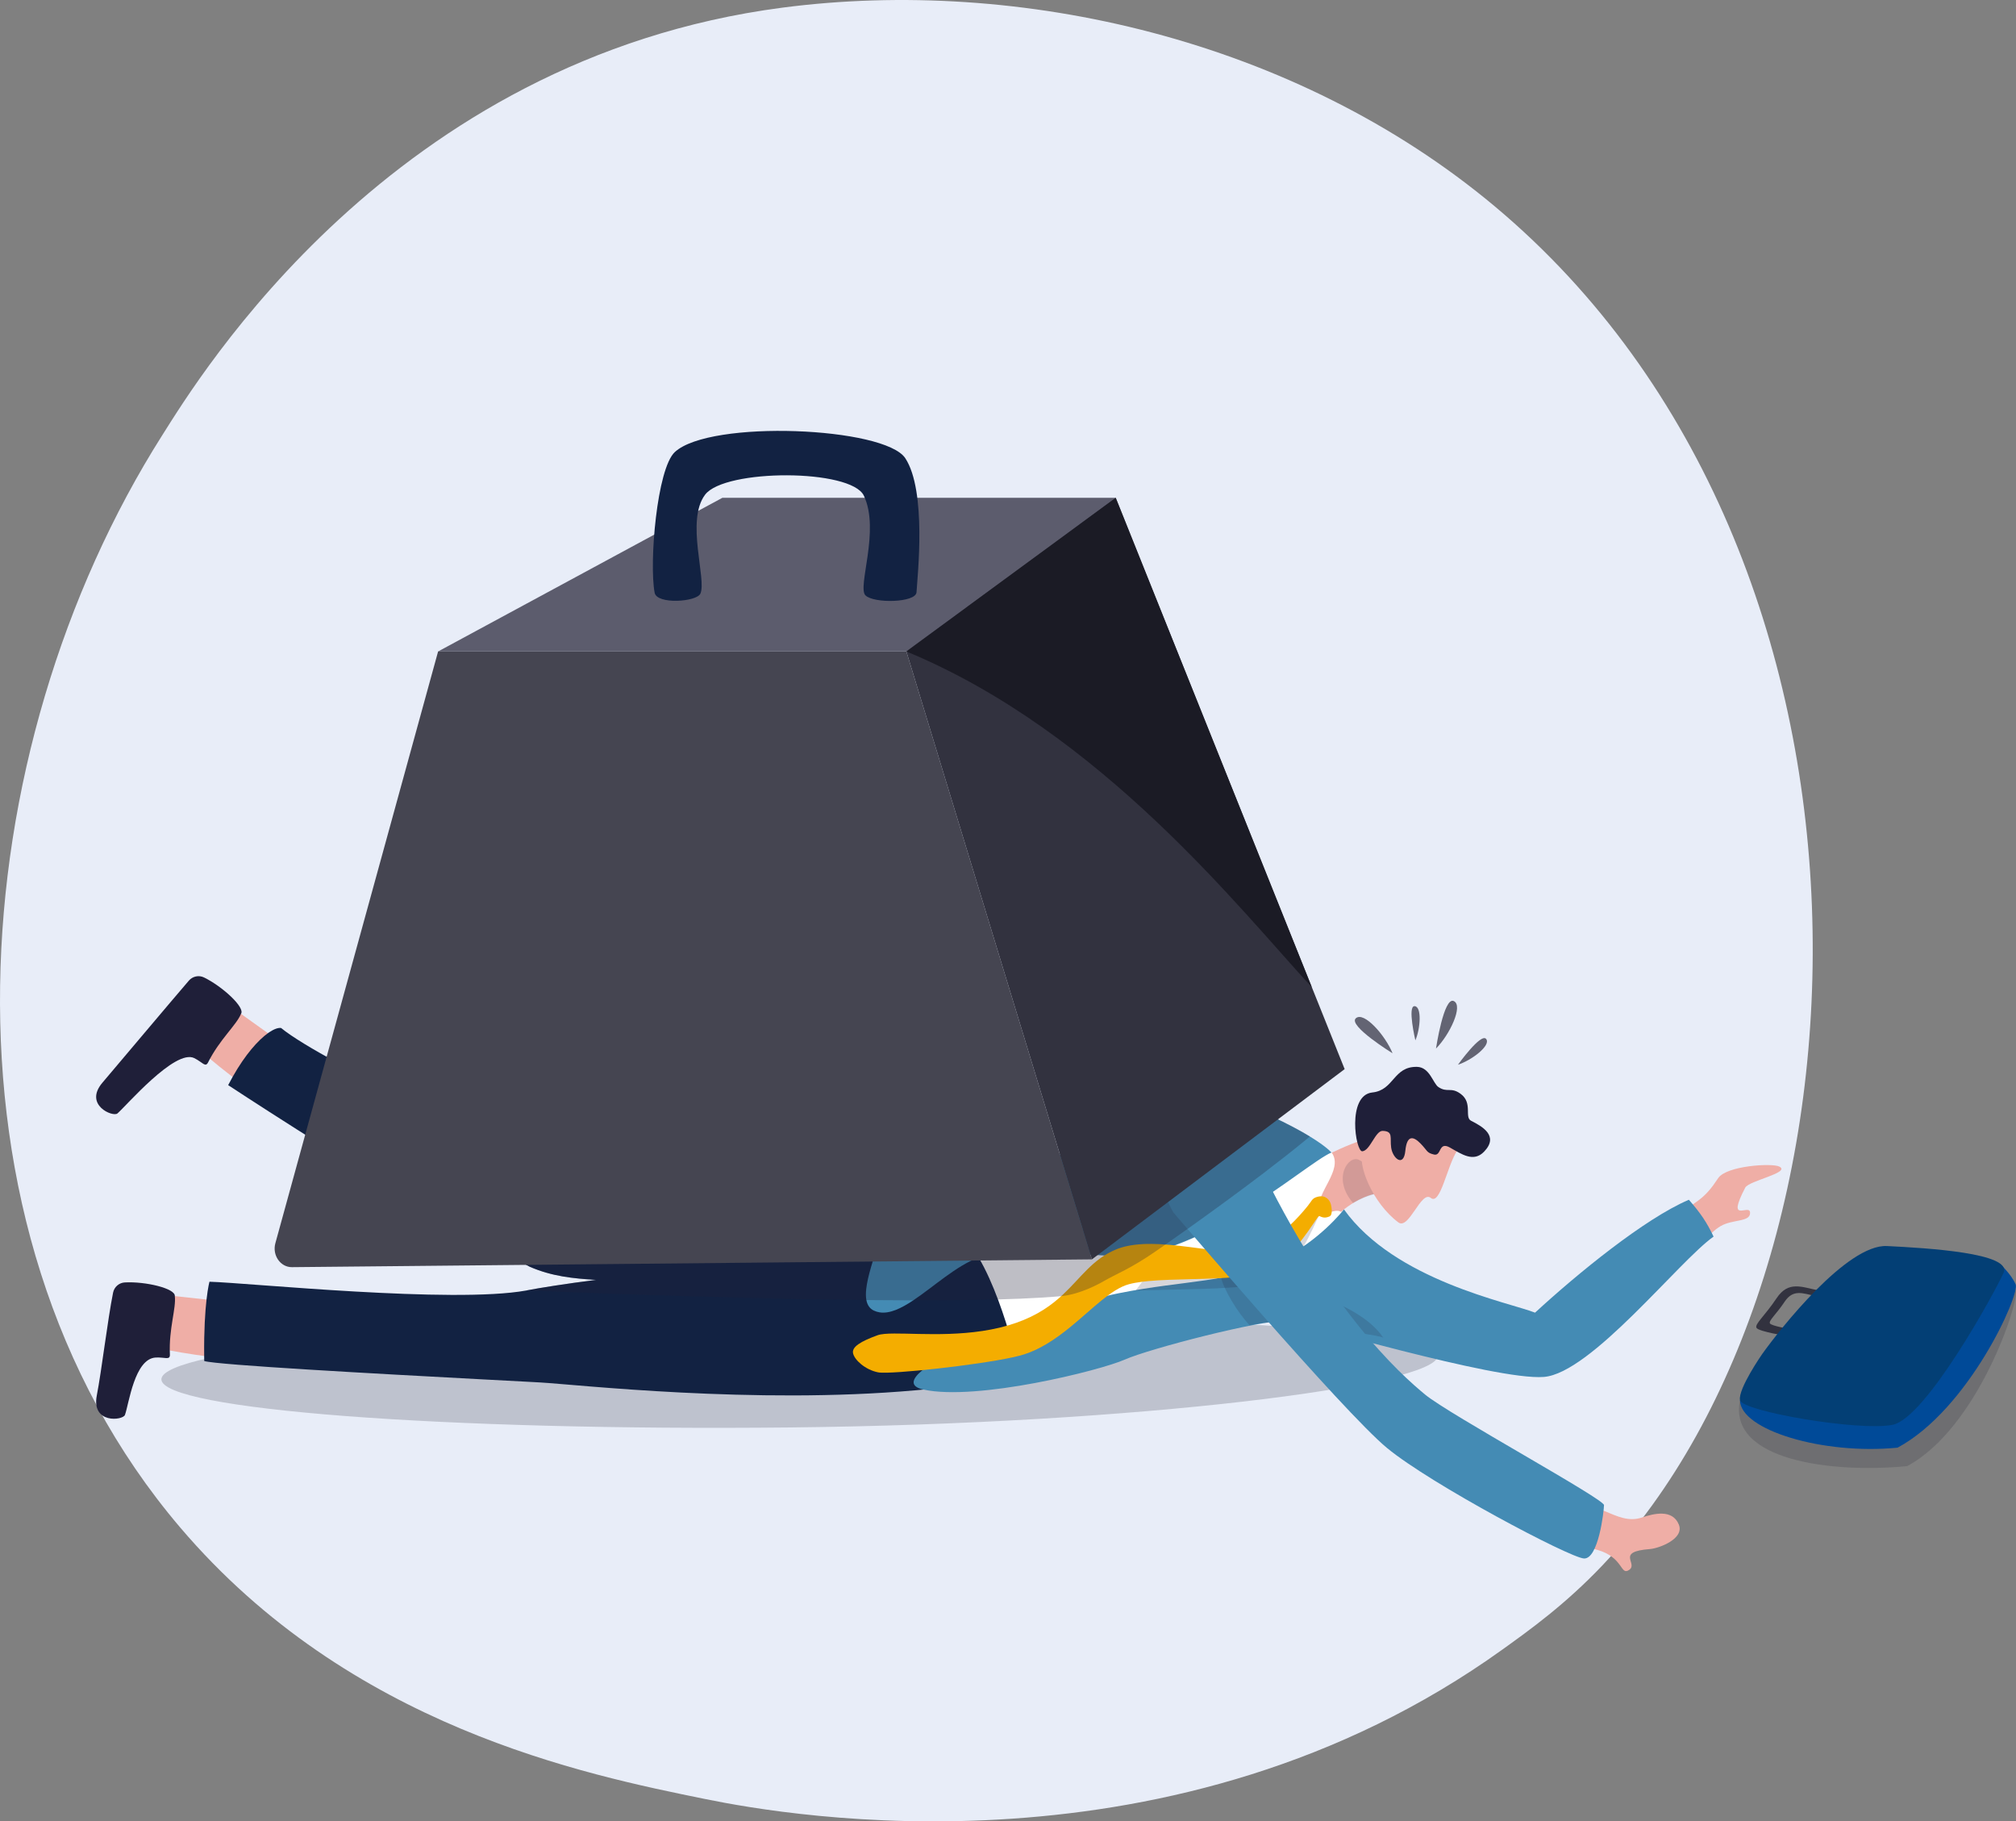 <svg xmlns="http://www.w3.org/2000/svg" id="Layer_2" data-name="Layer 2" viewBox="0 0 2172.68 1962.76"><rect x="0" y="0" width="2172.68" height="1962.76" fill="#808080" stroke="none"/><defs><style>      .cls-1, .cls-2, .cls-3, .cls-4, .cls-5, .cls-6, .cls-7, .cls-8, .cls-9, .cls-10, .cls-11, .cls-12, .cls-13, .cls-14, .cls-15, .cls-16, .cls-17, .cls-18, .cls-19, .cls-20 {        stroke-width: 0px;      }      .cls-1, .cls-2, .cls-3, .cls-8, .cls-10, .cls-16 {        fill: #1f1f39;      }      .cls-2 {        opacity: .17;      }      .cls-3 {        opacity: .46;      }      .cls-4 {        fill: #454551;      }      .cls-5 {        fill: #e8edf8;      }      .cls-6 {        fill: #448bb4;      }      .cls-7 {        fill: #f4ad00;      }      .cls-8 {        opacity: .29;      }      .cls-9 {        fill: #004a98;      }      .cls-10 {        opacity: .18;      }      .cls-11 {        fill: #5c5c6d;      }      .cls-12 {        fill: #efaea6;      }      .cls-13, .cls-17 {        fill: #32323f;      }      .cls-14 {        fill: #191923;        opacity: .9;      }      .cls-15 {        fill: #122242;      }      .cls-16 {        opacity: .14;      }      .cls-17 {        opacity: .23;      }      .cls-18 {        fill: #033f75;      }      .cls-19 {        fill: #fff;      }      .cls-21 {        opacity: .77;      }      .cls-20 {        fill: #3b3b4c;      }    </style></defs><g id="Layer_1-2" data-name="Layer 1"><path class="cls-5" d="M1727.17,1686.67c-40.12,42.23-78.07,69.47-108.06,90.99-352.52,252.94-769.64,179.21-858.29,161.2-130.91-26.59-383.95-77.98-566.9-293.12C-82.87,1320.24-39.77,807.44,174.92,468.93,214.19,407.01,421.63,63.35,843.24,8.24c255.16-33.35,552.59,33.92,767.98,214.37,452.13,378.79,419.94,1144.02,115.94,1464.06Z"></path><path class="cls-17" d="M1549.61,1460.78c.34,32.49-323.86,73.59-697.86,77.48-374,3.89-677.46-19.3-677.8-51.79-.34-32.49,302.57-61.98,676.57-65.87,374-3.89,698.74,7.69,699.08,40.19Z"></path><path class="cls-12" d="M1800.32,1318.81c8.6-7.82,13.21-13.57,25.96-22.23,12.33-8.37,17.95-15.78,25.43-26.98,8.98-13.46,58.08-16.43,65.9-12.48,12.89,6.52-32.83,15.17-36.75,22.72-20.92,40.27,4.89,16.54,5.23,26.97.34,10.43-18.91,6.83-31.93,14.59-13.24,7.9-21.82,23.17-28.01,25.66-6.18,2.49-25.84-28.24-25.84-28.24Z"></path><path class="cls-12" d="M174.13,1453.36c22.65,5.61,81.11,12.52,81.11,12.52l11.19-60.64-87.9-9.59-33.73,36.21,29.33,21.5Z"></path><path class="cls-1" d="M183.09,1459.56c.31,6.63-5.24,2.84-15.27,3.36-22.95,1.21-28.89,50.16-33.15,61.82-2.2,6.02-36.34,9.91-30.34-20.98,5.19-26.7,11.67-81.59,17.54-110.77,1.23-6.1,6.39-10.66,12.61-11,22.18-1.24,54.78,6.45,53.93,14.74,1.6,13.09-6.61,35.18-5.32,62.83Z"></path><path class="cls-12" d="M219.54,1134.99c17,15.98,64.59,50.64,64.59,50.64l39.45-47.39-71.94-51.4-47.14,15.05,15.04,33.11Z"></path><path class="cls-1" d="M224.31,1144.78c-2.98,5.94-5.96-.09-14.96-4.54-20.6-10.19-73.37,51.56-82.79,59.64-4.87,4.17-36.54-9.16-16.18-33.15,17.6-20.74,73.75-87.39,93.15-109.97,4.06-4.72,10.79-6.16,16.38-3.42,19.95,9.78,44.61,32.45,39.8,39.26-5.01,12.2-22.99,27.44-35.41,52.17Z"></path><path class="cls-15" d="M1143.19,1469.77c-44.12,13.87-95.07,22.56-147.97,27.67h-.02c-2.74.27-5.47.53-8.21.75h-.03c-173.85,15.57-365.84-6.22-404.8-8.42-2.99-.17-6.79-.38-11.32-.62-13.38-.74-32.99-1.77-56.25-2.99h-.03c-104.42-5.56-281.9-15.24-294.45-19.5-.01-.7-.02-1.41-.03-2.1-.02-1.1-.03-2.18-.04-3.26v-.02c-.28-28.22,1.09-47.98,2.54-60.81h0c1.52-13.41,3.17-19.25,3.17-19.25,42.68,1.29,262.49,23.78,341.35,9.47.82-.14,1.63-.3,2.41-.46,10.58-2.1,40.23-6.87,72.86-10.98-24.72-1.5-47.49-3.77-71.27-14.08-27.95-14.27-59.66-31.95-92.05-50.8-112.46-65.44-233.15-145-233.15-145,1.57-3.05,3.17-6,4.78-8.83.08-.17.18-.32.27-.49,13.49-23.82,27.27-39.12,37.82-46.69.48-.34.95-.67,1.42-.98,5.34-3.57,9.75-5.05,12.76-4.58,45.02,37.12,272.54,144.69,327.47,154.44,11.96,2.12,33.75,4.44,62.29,6.41,39.57,2.73,92.11,4.76,149.39,4.58,45.09-.13,81.85-15.02,124.04-15.54,1.85-.02,3.72-.01,5.6.02,37.31.7,71.66,2.02,99.55,4.36,3.41.28,6.73.59,9.95.9,3.93.39,6.49,7.26,8.15,17.91.19,1.21.36,2.47.53,3.78,2.73,21.76,3.62,32.03,3.15,60.21h0c-.02.75-.04,1.44-.05,2.15.01.04.01.05,0,.09-.12,7.36-.25,14.28-.32,20.38-.12,10.16,2.57,21.15,6.76,32.03,2.67,6.94,5.95,13.82,9.5,20.43.1.21.22.4.33.61.46.84.92,1.68,1.39,2.52h0c5.35,9.57,11.16,18.42,16.38,25.78,2.35,3.32,4.59,6.35,6.59,9,5.63,7.42,9.53,11.92,9.53,11.92Z"></path><path class="cls-3" d="M933.29,1388.96s-.02.05-.06.11c.48.09.7.12.76.12-.09-.07-.7-.23-.7-.23Z"></path><path class="cls-12" d="M1383.48,1319.3l-.34-53.84c22.74-7.13,72.29-36.26,93.82-38.63,23.61-2.61,22.99-.26,22.99-.26l-10.67,40.51-5.03,19.06s-9.66.73-23.85,8.98c-9.92,5.78-22.06,15.23-34.66,30.68-9.43,11.58-42.26-6.52-42.26-6.52Z"></path><path class="cls-16" d="M1484.25,1286.15s-11.8,2.01-25.99,10.27c-23.12-26.75-4.86-51.88,6.17-46.64,6.89,3.27,24.84,17.31,24.84,17.31l-5.03,19.06Z"></path><g><path class="cls-12" d="M1570.61,1239.65c-11.15,16.54-18.2,59.68-28.64,51.24-10.44-8.45-23.53,34.97-34.97,26.39-27.71-20.81-45.05-62.85-38.09-78.7,6.97-15.85,38.08-50.75,38.08-50.75l63.62,51.82Z"></path><path class="cls-1" d="M1530.85,1232.2c7.71,7.84,6.36,10.06,14.64,11.97,8.28,1.91,4.57-14.61,17.17-7.51,12.6,7.1,25.36,16.23,36.74,4.43,16.47-17.08-2.16-27.32-13.96-33.3-7.59-3.84,2.12-19.24-11.34-29.07-10.56-7.7-14.14-.8-23.86-7.26-5.87-3.9-9.33-21.51-23.16-21.78-25.66-.5-24.49,25.15-48.14,27.61-27.58,2.87-18.04,63.97-10.76,63.37,8.49-.71,14.05-22.2,21.89-21.98,11.82.33,7.71,7.33,9.22,18.09,1.61,11.49,13.45,21.63,15.26,3.38,1.81-18.25,9.31-15.05,16.29-7.96Z"></path></g><path class="cls-19" d="M1435.54,1242.56c12.19,18.4-17.35,42.88-13.44,59.76,2.37,10.24,15.78-.07,22.07,3.11,3.88,1.96,7,2.47,2.94,9.79-69.54,125.34-352.51,147.11-352.51,147.11,0,0-27.47-116.98-67-136.86-57.85-29.1-15.87-28.08-.55-30.81,15.32-2.73,342.82-77.41,342.82-77.41,0,0,27.86,4.02,65.67,25.32Z"></path><path class="cls-6" d="M1448.42,1303.29c54.85,76.67,177.86,100.16,205.94,111.26,45.28-41.69,117.86-101.21,165.77-121.66,12.79,14.65,19.05,23.95,26.63,39.69-37.49,26.48-132.09,147.38-183.01,151.26-52.5,3.99-262.47-59.3-279.5-60.2-25.19-1.33-145.4,29.68-171.95,41.46-26.55,11.78-159.45,44.88-217.11,32.34-31.35-6.82,15.5-33.78,32.52-39.63,28.26-9.69,102.87-49.15,178.4-64.26,71.91-14.38,118.39-10.6,173.6-36.15,41.76-19.33,68.7-54.12,68.7-54.12Z"></path><path class="cls-6" d="M1434.9,1242.01c-.05.03-.11.05-.2.09-1.67.68-3.69,1.74-6.05,3.15-.02.01-.03.02-.05.03-9.99,5.91-25.82,17.62-45.39,31.25-3.66,2.54-7.44,5.17-11.37,7.83-2.88,1.95-5.79,3.91-8.78,5.91-4.48,2.98-9.11,5.98-13.83,9-6.06,3.86-12.29,7.69-18.69,11.47-4.14,2.43-8.32,4.84-12.56,7.17-6.98,3.87-14.05,7.58-21.24,11.06-.05.02-.1.04-.16.07-3.02,1.47-6.06,2.89-9.1,4.28-.01,0-.01.01-.02.01-7.05,3.18-14.15,6.11-21.28,8.7-6.97,2.55-13.96,4.76-20.92,6.59h-.02c-.93.25-1.86.49-2.8.71-.19.05-.37.09-.55.13-.47.12-.93.24-1.38.34-14.11,3.34-31.79,3.84-50.22,3.12-5.12-.2-10.31-.49-15.49-.85-1.04-.06-2.07-.13-3.1-.21-1.9-.14-3.81-.29-5.7-.43-.89-.07-1.78-.15-2.67-.22-.8-.06-1.6-.13-2.4-.2-.89-.07-1.78-.16-2.67-.23-.87-.07-1.74-.14-2.61-.23-.83-.07-1.66-.15-2.48-.22-1.43-.12-2.85-.25-4.27-.38-1.36-.12-2.7-.24-4.04-.36-.33-.03-.65-.06-.98-.08-1.31-.12-2.62-.25-3.91-.36-.3-.02-.61-.05-.91-.07-1.33-.12-2.63-.24-3.92-.35-.31-.03-.61-.05-.92-.08-2.32-.21-4.59-.39-6.81-.57-.32-.03-.64-.05-.95-.08-9.74-.78-18.55-1.29-25.81-1.19-.95.01-1.89.02-2.83.07-.16-.01-.31,0-.47.01-1.47.04-2.92.11-4.35.23-14.86.94-27.42,3.97-38.34,8.02-24.19,8.98-48.51,31.55-70.39,46.14-13.13,8.76-25.37,14.64-36.19,12.98-2.12-.32-4.18-.92-6.19-1.86-4.66-2.17-7.18-6.14-8.18-11.44-.64-3.43-.64-7.4-.17-11.82,0-.03,0-.06.01-.09.76-6.96,2.69-14.98,5.18-23.57,3.51-12.2,8.1-25.53,11.91-38.57,4.16-14.26-14.04-9.11-3.2-41.11,4.81-14.21,6.79-23.34,18.69-28.1,8.85-3.53,23.2-4.63,48.32-3.59,46.03,1.89,52.37,5.6,66.48,2.25,4.23-.99,10.11-2.16,19.34-3.2,9.78-1.1,20.28-3,31.42-5.48,29.47-6.58,64.89-41.2,103.33-51.93,4.83-1.35,9.72-2.7,14.7-4.04,37.94-10.26,96.38.03,119.3,10.67,19,8.82,32.77,16.31,42.62,22.32,18.43,11.23,23.24,17.31,23.24,17.31Z"></path><g class="cls-21"><path class="cls-20" d="M1571.3,1147.34c14.77-4.74,35.86-20.83,30.35-27.73-5.52-6.9-30.35,27.73-30.35,27.73Z"></path><path class="cls-20" d="M1500.77,1135.04c-7.65-19.14-30.95-45.63-39.59-37.69-8.64,7.94,39.59,37.69,39.59,37.69Z"></path><path class="cls-20" d="M1547.6,1129.92c14.6-14.54,29.8-46.34,19.1-51.17-10.7-4.83-19.1,51.17-19.1,51.17Z"></path><path class="cls-20" d="M1525.37,1121.1c5.5-12.76,7.06-36.48-.85-36.83-7.91-.35.85,36.83.85,36.83Z"></path></g><path class="cls-2" d="M1084.86,1347.46c5.07-.34,10.34-.58,15.8-.65,33.66-.48,100.62,12.32,139.88,3,14.32-3.4,41.97-14.61,56.22-20.84l-52.18-63.77c-23.25,59.62-127.63,70.66-159.71,82.26Z"></path><path class="cls-2" d="M1316.05,1376.92c2.72,12.29,17.71,37.64,30.8,51.27,38.38-9.7,79.87,4.48,93.12,5.17,1.78.09,48.37,5.8,50.81,8.23-28.47-43.15-124.34-61.26-153.82-68.72-4.29.57-16.46,3.5-20.9,4.06Z"></path><g><path class="cls-10" d="M1422.68,1308.77c-2.37-1.04-16.14,44.6-42.43,63.56-7.26,5.25-15.33,9.42-24.14,11.53-25.79,6.16-98.84,5.3-132.34,7.05,8.86-11.59,10.37-15.01,22.44-26.69,25.1,3.23,88.94-2.19,102.29-6.13,9.89-2.92,18.91-7.47,27.06-12.9,15.33-10.18,27.54-23.44,36.58-34.68,4.6-5.73,4.11-13.11,10.62-14.55,8.63-1.92,2.96,14.13-.08,12.81Z"></path><path class="cls-7" d="M1434.32,1297.86c.43,1.7.84,3.96.93,6.14.12,3.05-.38,5.92-2.4,6.84-5.04,2.27-7.87.98-10.91-.36-.23-.1-.55.1-1,.52-2.42,2.43-8.17,12.36-16.91,23.67-.5.64-1,1.28-1.51,1.94-10.13,12.75-23.91,26.78-40.86,33.56-2.68,1.08-5.45,1.99-8.29,2.66-23.75,5.66-61.47,5.07-93.45,6.32-7.98.31-15.59.73-22.53,1.39-2.21.21-4.37.45-6.44.71-5.41.68-10.29,1.57-14.48,2.72-18.85,5.16-38.84,26.33-62.35,45.58-8.32,6.82-17.09,13.38-26.41,18.92-7.57,4.49-15.49,8.33-23.85,11.01-25.5,8.26-116.29,19.04-147.95,19.76-4.59.08-7.94-.01-9.68-.38-13.8-2.81-25.08-13.15-26.83-20.32-1.78-7.17,8.59-13.18,26.32-19.63,3.78-1.39,10.04-1.82,18.12-1.85,29.65-.17,83.96,5.04,131.32-11.55,23.19-8.11,38.36-19.17,50.61-30.67,19.58-18.38,31.66-37.92,57.07-48.43,3.71-1.54,7.68-2.72,11.85-3.61,10.77-2.32,22.92-2.67,35.42-2.05,6.88.36,13.86.99,20.81,1.76,29.98,3.35,59.18,9.19,74.85,4.55,10.19-3.01,19.46-7.76,27.8-13.41,3.43-2.29,6.69-4.76,9.8-7.31,2.09-1.72,4.11-3.48,6.06-5.29,7.83-7.18,14.49-14.75,19.98-21.57,4.08-5.09,4.58-7.84,9.2-9.39.58-.2,1.23-.38,1.97-.55,8.64-1.91,12.73,4.23,13.73,8.31Z"></path></g><g><path class="cls-17" d="M1875.24,1508.9c-13.47,65.11,99.55,78.98,180.22,70.98,76.74-41.3,121.67-178.95,116.87-189.86-4.8-10.92-16.45-21.7-16.45-21.7l-280.64,140.58Z"></path><path class="cls-9" d="M1875.24,1508.9c0,31.96,89.16,59.14,169.83,51.14,76.74-41.3,132.06-165.02,127.27-175.93-4.8-10.92-16.45-21.7-16.45-21.7l-280.64,146.49Z"></path><path class="cls-13" d="M1959.75,1390.58l-3.99,5.87c-12.85-2.64-23.18-7.52-32.42,6.31-9.38,14.06-17.56,20.49-15.81,23.42,1.57,2.64,20,5.75,23.67,6.34l-4.95,7.26s-30.79-4.81-33.19-8.8c-2.39-3.99,8.8-12.79,21.59-31.97,12.79-19.19,27.18-12,45.1-8.44Z"></path><path class="cls-13" d="M1959.75,1390.42l-24.56,36.05s-.22-.04-.63-.11l24.56-36.07c.22.04.42.09.63.13Z"></path><path class="cls-18" d="M1899.22,1459.03c19.19-26.87,91.26-118.38,134.42-116.26s135.24,7.56,125.64,28.9c-9.59,21.33-83.65,156.56-119.63,163.76-35.97,7.19-162.02-14.53-164.42-26.52-2.4-11.99,23.98-49.87,23.98-49.87Z"></path></g><path class="cls-12" d="M1707.09,1625.71c12.93,3.31,4.51-4.62,20.87,2.15,15.81,6.54,27.27,12.26,41.92,7.35,12.03-4.03,32.53-9.36,39.43,7.72,6.21,15.38-21.41,25.64-31.15,26.38-37.38,2.83-12.47,15.44-22.25,22.36-9.78,6.91-5.82-13.23-34.14-21.4-17-4.91-19.16,2.42-25.45-1.94-6.29-4.36,10.77-42.6,10.77-42.6Z"></path><path class="cls-6" d="M1346.61,1232.36c80.54,176.69,163.66,249.36,189.47,270.64,25.8,21.29,192.67,112.26,192.58,118.93-.09,6.67-6.02,58.54-21.68,57.53-15.66-1.01-164.87-80.02-212.14-119.04-47.27-39.02-230.18-253.73-230.18-253.73,0,0-41.37-69.19.75-90.89,42.12-21.71,81.19,16.55,81.19,16.55Z"></path><path class="cls-8" d="M1411.66,1224.7c-1.54,1.28-3.12,2.6-4.73,3.92-13.08,10.78-28.56,22.92-45.23,35.62-23.32,17.74-48.97,36.58-73.58,54.17-2.78,2.01-5.56,3.99-8.32,5.95-8.12,5.78-16.08,11.39-23.76,16.75h-.01c-3.59,2.52-7.13,4.98-10.59,7.37,0,.01-.01.01-.01.01-.05.03-.1.07-.16.11h-.02c-26.95,18.66-42.62,24.42-54.45,31.3-5.82,3.39-26.73,14.99-47.11,16.86h-.01c-12.55,1.16-27.45,2.06-44.23,2.75-7.61.31-15.59.58-23.91.8-27.33.72-58.3,1-91.25.95-12.73-.02-25.77-.09-39.01-.2-3.83-.04-7.68-.08-11.55-.12-58.52-.61-120.39-2.02-177.58-3.65-79.04-2.28-149.12-4.98-189.06-6.62.82-.14,1.63-.3,2.41-.46,10.58-2.1,40.23-6.87,72.86-10.98-24.72-1.5-47.49-3.77-71.27-14.08-27.95-14.27-59.66-31.95-92.05-50.8l213.67-45.72c39.57,2.73,92.11,4.76,149.39,4.58,45.09-.13,81.85-15.02,124.04-15.54,8.85-3.53,23.2-4.63,48.32-3.59,46.03,1.89,52.37,5.6,66.48,2.25,4.23-.99,10.11-2.16,19.34-3.2,9.78-1.1,20.28-3,31.42-5.48,29.47-6.58,64.89-41.2,103.33-51.93,4.83-1.35,9.72-2.7,14.7-4.04,37.94-10.26,96.38.03,119.3,10.67,19,8.82,32.77,16.31,42.62,22.32Z"></path><g><path class="cls-4" d="M314.63,1365.53l862.15-8.4-199.97-655.1h-504.66l-175.38,637.69c-3.56,12.94,5.43,25.93,17.86,25.81Z"></path><path class="cls-11" d="M472.16,702.03l306.33-165.57h423.95c-84.31,82.79-225.63,165.57-225.63,165.57h-504.66Z"></path><polygon class="cls-13" points="1449.16 1152.11 1176.78 1357.13 976.81 702.03 994 689.42 1202.44 536.45 1392.59 1010.94 1449.16 1152.11"></polygon><path class="cls-14" d="M1413.81,1063.9c-76.6-82.65-226.49-274.8-437-361.87l225.63-165.57,211.37,527.44Z"></path><path class="cls-15" d="M705.52,638.78c2.43,12.86,45.3,9.91,49.33.9,6.93-15.51-16.11-78.51,5.03-106.57,21.14-28.05,157.41-28.08,171.15,1.12,17.68,37.59-7.38,98.4,1.68,107.35,9.06,8.95,54.37,7.99,55.04-3.37,1.01-17.13,11.16-108.94-12.08-144.39-22.09-33.69-210.08-41.89-248.34-6.73-19.39,17.82-27.85,119.7-21.81,151.68Z"></path></g></g></svg>